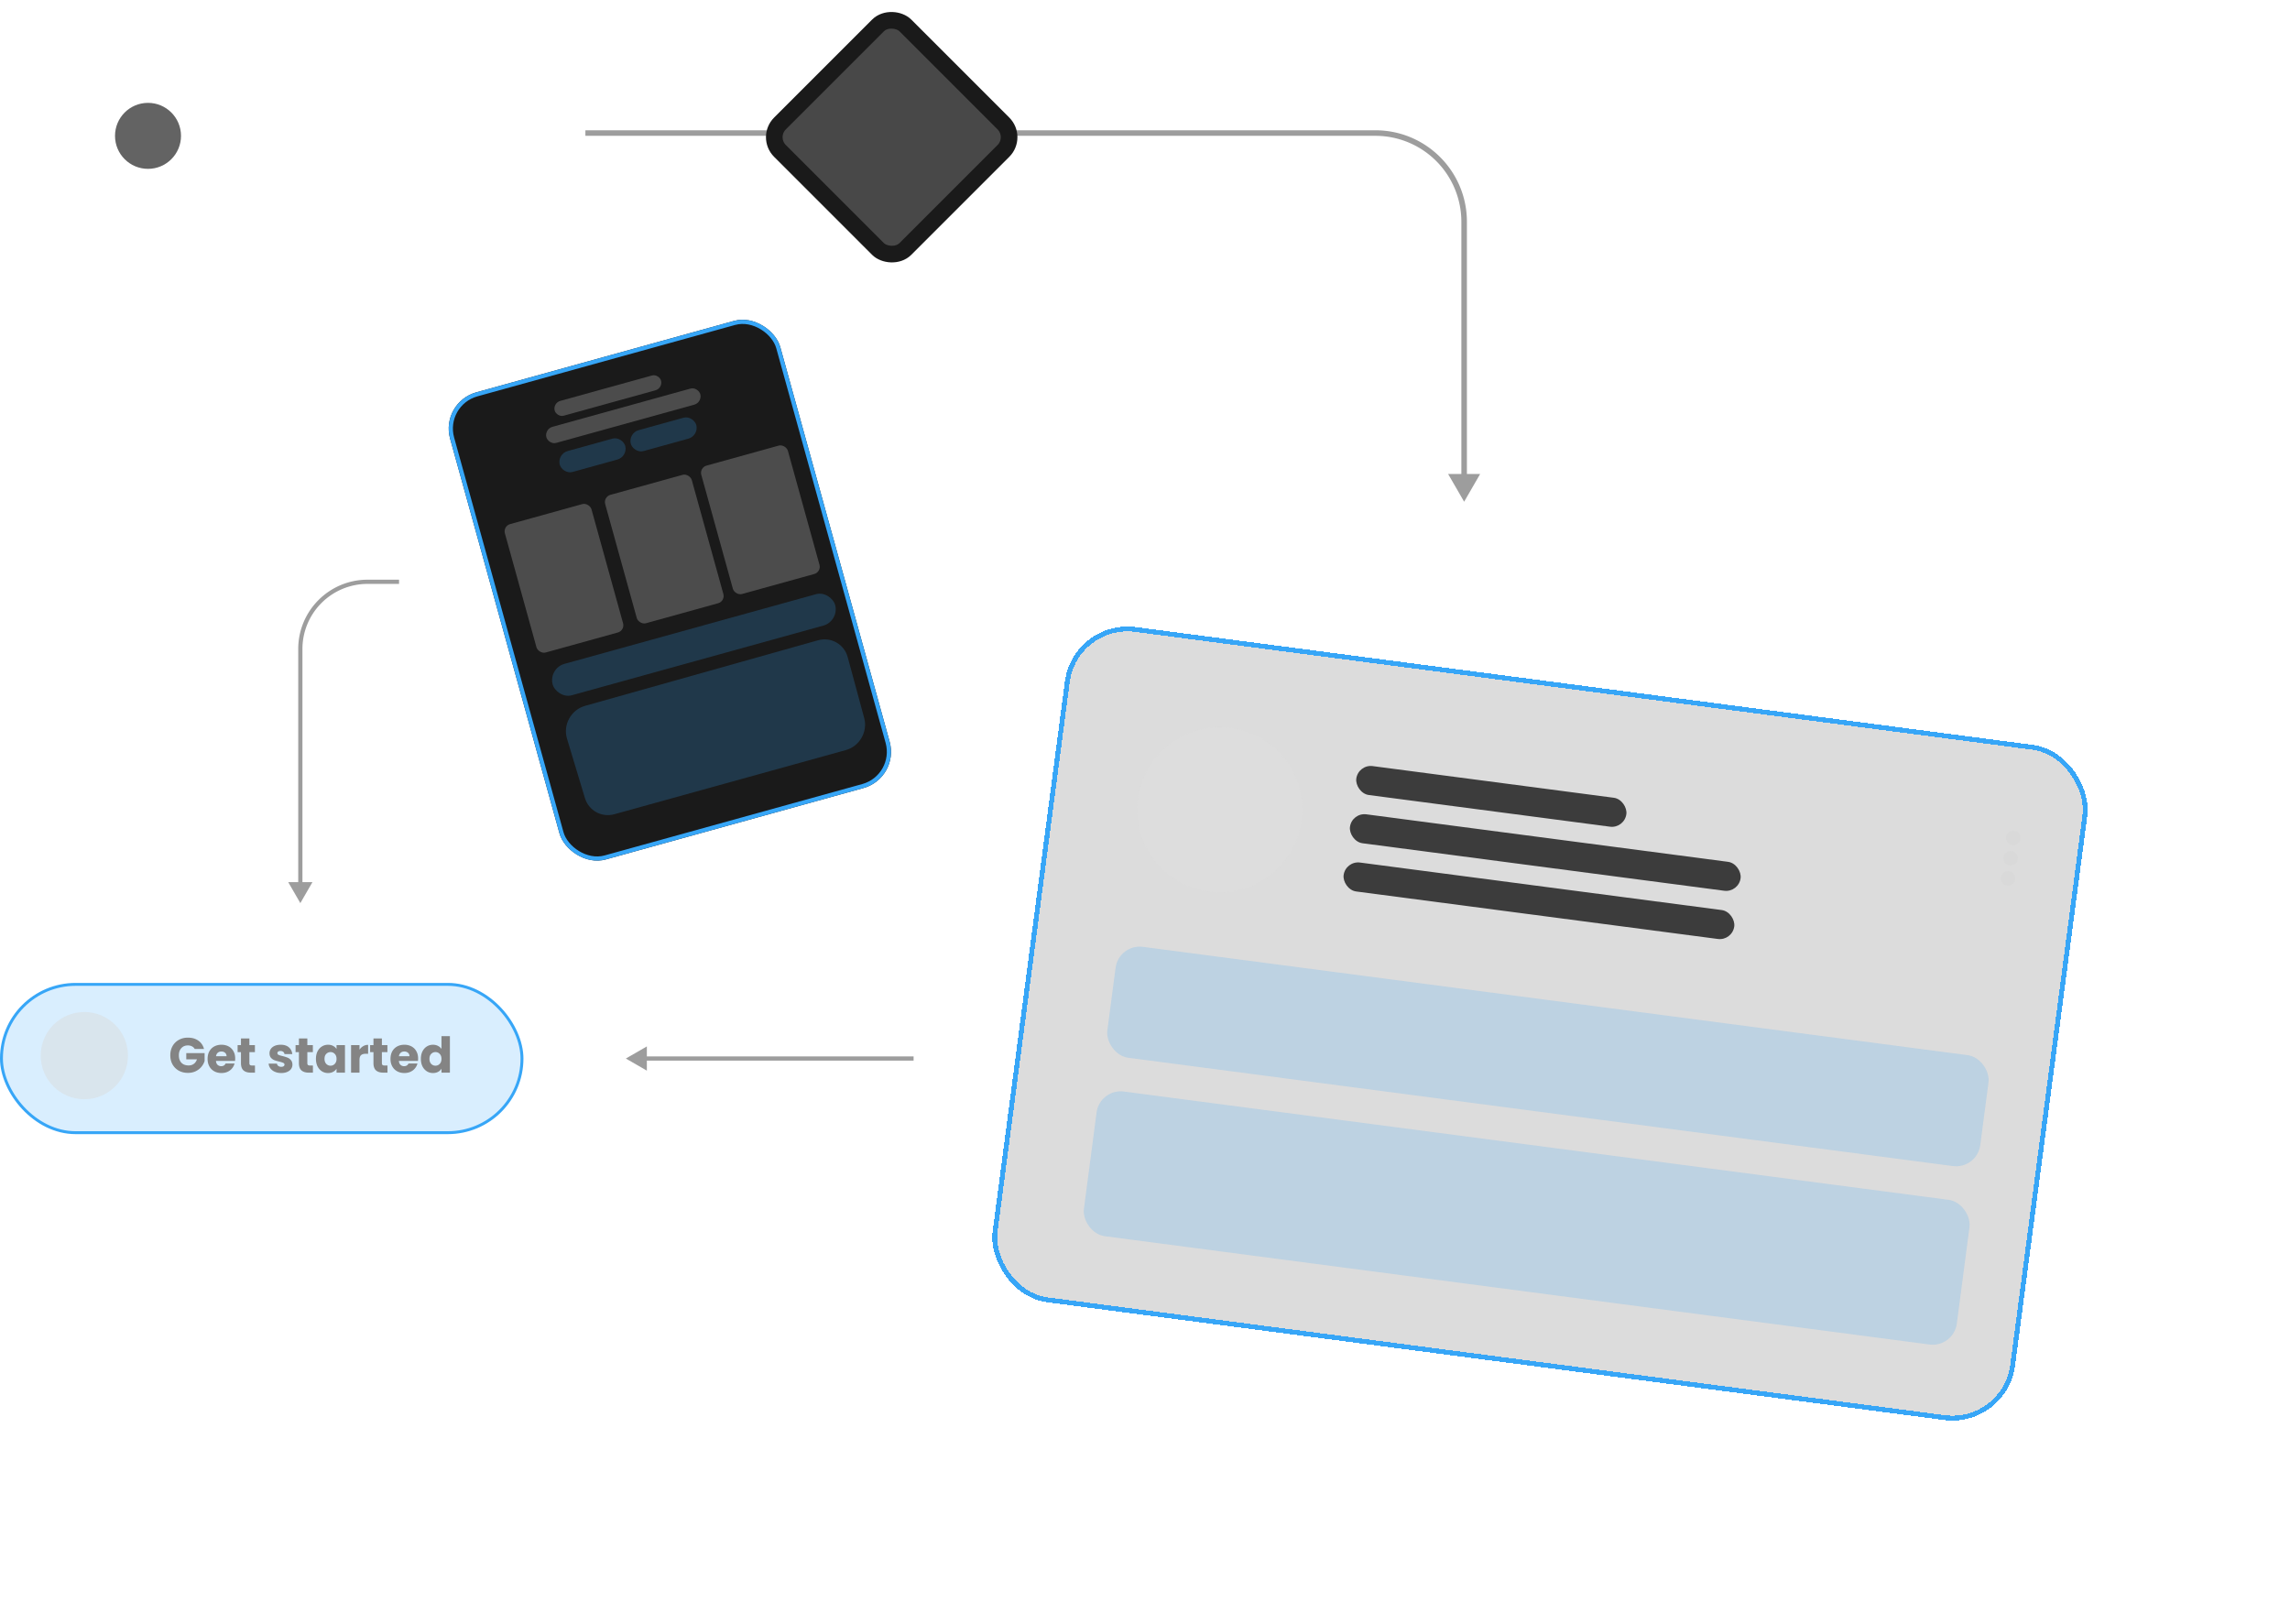 <svg xmlns="http://www.w3.org/2000/svg" width="543" height="385" fill="none" xmlns:v="https://vecta.io/nano"><style><![CDATA[.B{fill-opacity:.22}.C{fill-opacity:.19}.D{stroke:#37a6f7}.E{fill:#37a6f7}.F{shape-rendering:crispEdges}.G{color-interpolation-filters:sRGB}]]></style><path d="M148.404 251.006l4.98 2.875v-5.75l-4.98 2.875zm-77.189-36.852l2.875-4.98h-5.75l2.875 4.98zm145.415 36.354h-63.744v.996h63.744v-.996zM94.621 137.463h-7.47v.996h7.47v-.996zm-23.904 16.434v55.775h.996v-55.775h-.996zm16.434-16.434c-9.076 0-16.434 7.358-16.434 16.434h.996a15.44 15.44 0 0 1 15.438-15.438v-.996z" fill="#9d9d9d"/><rect x="18.926" y="13.957" width="110.581" height="37.556" rx="18.778" fill="#fff" fill-opacity=".2"/><g filter="url(#A)" class="F"><rect x="254.455" y="146.742" width="244.512" height="161.47" rx="14.994" transform="rotate(7.482 254.455 146.742)" fill="#000" fill-opacity=".14"/><rect x="254.952" y="147.389" width="243.358" height="160.317" rx="14.417" transform="rotate(7.482 254.952 147.389)" stroke-width="1.153" class="D"/></g><circle cx="289.225" cy="192.021" r="19.607" transform="rotate(7.482 289.225 192.021)" fill="#e0e0e0" class="C"/><g fill="#3c3c3c"><rect x="322.051" y="181.211" width="64.588" height="6.92" rx="3.46" transform="rotate(7.482 322.051 181.211)"/><rect x="320.551" y="192.648" width="93.422" height="6.92" rx="3.46" transform="rotate(7.482 320.551 192.648)"/><rect x="319.049" y="204.082" width="93.422" height="6.92" rx="3.46" transform="rotate(7.482 319.049 204.082)"/></g><g fill="#d9d9d9"><circle cx="477.377" cy="198.706" r="1.73" transform="rotate(7.482 477.377 198.706)"/><circle cx="476.746" cy="203.511" r="1.73" transform="rotate(7.482 476.746 203.511)"/><circle cx="476.115" cy="208.312" r="1.73" transform="rotate(7.482 476.115 208.312)"/></g><g class="E C"><rect x="265.277" y="223.773" width="208.758" height="26.527" rx="5.767" transform="rotate(7.482 265.277 223.773)"/><rect x="260.77" y="258.082" width="208.758" height="34.601" rx="5.767" transform="rotate(7.482 260.77 258.082)"/></g><path d="M347.173 118.972l3.795-6.573h-7.59l3.795 6.573zM138.807 32.208h187.332v-1.315H138.807v1.315zm207.708 20.377v60.472h1.315V52.585h-1.315zm-20.376-20.376a20.38 20.38 0 0 1 20.376 20.377h1.315c0-11.98-9.712-21.691-21.691-21.691v1.315z" fill="#9d9d9d"/><circle cx="35.096" cy="32.215" r="7.824" fill="#636363"/><rect x=".345" y="233.423" width="123.426" height="35.166" rx="17.583" stroke-width=".69" class="C D E"/><path d="M46.165 248.742c-.148-.273-.362-.479-.643-.62-.273-.148-.596-.222-.97-.222-.647 0-1.165.215-1.554.643-.39.421-.584.986-.584 1.695 0 .756.203 1.348.608 1.776.413.421.978.631 1.695.631.491 0 .904-.124 1.239-.374.343-.249.592-.607.748-1.075h-2.536v-1.472h4.347v1.858c-.148.498-.401.962-.76 1.391-.351.428-.799.775-1.344 1.04s-1.161.397-1.847.397c-.81 0-1.535-.175-2.174-.526-.631-.358-1.126-.853-1.484-1.484-.351-.631-.526-1.352-.526-2.162s.175-1.531.526-2.162a3.78 3.78 0 0 1 1.484-1.485c.631-.358 1.352-.537 2.162-.537.982 0 1.808.237 2.478.713.678.475 1.126 1.133 1.344 1.975h-2.209zm9.603 2.244c0 .187-.012.382-.035.584H51.21c.031.405.16.717.386.935a1.23 1.23 0 0 0 .853.316c.499 0 .845-.211 1.04-.632h2.127a2.87 2.87 0 0 1-.596 1.157c-.281.343-.635.612-1.064.807s-.908.292-1.437.292c-.639 0-1.208-.136-1.706-.409a2.91 2.91 0 0 1-1.169-1.169c-.28-.506-.421-1.098-.421-1.776s.136-1.27.409-1.776c.28-.507.67-.896 1.169-1.169s1.071-.409 1.718-.409c.631 0 1.192.132 1.683.397s.873.643 1.145 1.134c.28.491.421 1.063.421 1.718zm-2.045-.526c0-.343-.117-.616-.351-.818s-.526-.304-.877-.304c-.335 0-.619.097-.853.292-.226.195-.366.471-.421.83h2.501zm6.734 2.197v1.695H59.44c-.725 0-1.289-.176-1.695-.526-.405-.359-.608-.939-.608-1.742v-2.594h-.795v-1.66h.795v-1.589h1.999v1.589h1.309v1.66h-1.309v2.618c0 .194.047.335.14.42s.249.129.468.129h.713zm6.243 1.788c-.569 0-1.075-.097-1.519-.292a2.62 2.62 0 0 1-1.052-.795c-.257-.343-.401-.724-.432-1.145h1.975c.023.226.128.409.316.549s.417.211.689.211c.249 0 .44-.047.573-.141.14-.101.21-.23.21-.385 0-.187-.097-.324-.292-.409-.195-.094-.51-.195-.947-.304-.467-.109-.857-.222-1.169-.339-.312-.125-.581-.316-.806-.573-.226-.265-.339-.619-.339-1.063 0-.374.101-.713.304-1.017.21-.312.514-.557.912-.736.405-.18.884-.269 1.438-.269.818 0 1.461.202 1.928.607.475.406.748.943.818 1.613H67.46c-.031-.226-.133-.405-.304-.537-.164-.133-.382-.199-.655-.199-.234 0-.413.047-.538.14-.125.086-.187.207-.187.363 0 .187.097.327.292.42.203.094.514.187.935.281.483.124.877.249 1.18.374.304.117.569.311.795.584.234.265.354.623.362 1.075a1.72 1.72 0 0 1-.327 1.029c-.21.296-.518.53-.923.701-.397.171-.861.257-1.391.257zm7.499-1.788v1.695h-1.017c-.725 0-1.29-.176-1.695-.526-.405-.359-.608-.939-.608-1.742v-2.594h-.795v-1.66h.795v-1.589h1.998v1.589h1.309v1.66h-1.309v2.618c0 .194.047.335.14.42s.249.129.467.129h.713zm.716-1.578c0-.67.125-1.258.374-1.764.257-.507.604-.896 1.04-1.169s.923-.409 1.461-.409c.46 0 .861.093 1.204.28.351.187.619.433.806.737v-.924h1.998v6.522h-1.998v-.924c-.195.304-.468.55-.818.737-.343.187-.744.28-1.204.28-.53 0-1.013-.136-1.449-.409-.436-.28-.783-.674-1.04-1.18-.249-.515-.374-1.107-.374-1.777zm4.885.012c0-.499-.14-.892-.421-1.18-.273-.289-.608-.433-1.005-.433s-.736.144-1.017.433c-.273.28-.409.67-.409 1.168s.136.896.409 1.192c.281.289.619.433 1.017.433s.732-.144 1.005-.433c.28-.288.421-.681.421-1.18zm5.443-2.174c.234-.358.526-.639.876-.841.351-.211.74-.316 1.169-.316v2.115h-.549c-.499 0-.873.11-1.122.328-.249.21-.374.584-.374 1.122v3.027h-1.999v-6.522h1.999v1.087zm6.635 3.74v1.695H90.86c-.725 0-1.289-.176-1.695-.526-.405-.359-.608-.939-.608-1.742v-2.594h-.795v-1.66h.795v-1.589h1.998v1.589h1.309v1.66h-1.309v2.618c0 .194.047.335.14.42s.249.129.467.129h.713zm7.261-1.671c0 .187-.012.382-.035.584H94.58c.031.405.16.717.386.935a1.23 1.23 0 0 0 .853.316c.499 0 .845-.211 1.04-.632h2.127a2.87 2.87 0 0 1-.596 1.157c-.281.343-.635.612-1.064.807s-.908.292-1.437.292c-.639 0-1.208-.136-1.706-.409a2.91 2.91 0 0 1-1.169-1.169c-.281-.506-.421-1.098-.421-1.776s.136-1.27.409-1.776a2.91 2.91 0 0 1 1.169-1.169c.499-.273 1.071-.409 1.718-.409.631 0 1.192.132 1.683.397s.873.643 1.145 1.134c.28.491.421 1.063.421 1.718zm-2.045-.526c0-.343-.117-.616-.351-.818s-.526-.304-.876-.304c-.335 0-.619.097-.853.292-.226.195-.366.471-.421.83h2.501zm2.702.619c0-.67.125-1.258.374-1.764.258-.507.604-.896 1.041-1.169s.923-.409 1.46-.409c.429 0 .819.089 1.169.269.359.179.639.42.842.724v-3.027h1.998v8.649h-1.998v-.935a2.03 2.03 0 0 1-.807.748c-.343.187-.744.28-1.204.28-.537 0-1.024-.136-1.46-.409a2.96 2.96 0 0 1-1.041-1.18c-.249-.515-.374-1.107-.374-1.777zm4.886.012c0-.499-.141-.892-.421-1.18-.273-.289-.608-.433-1.005-.433s-.736.144-1.017.433c-.273.28-.409.67-.409 1.168s.136.896.409 1.192c.281.289.619.433 1.017.433s.732-.144 1.005-.433c.28-.288.421-.681.421-1.18z" fill="#848484"/><circle cx="19.997" cy="250.316" r="10.343" fill="#d9d9d9" fill-opacity=".45"/><g fill="#fff"><rect x="49.176" y="25.602" width="50.232" height="5.382" rx="2.691" transform="rotate(359.809 49.176 25.602)" fill-opacity=".37"/><rect x="49.207" y="34.57" width="72.657" height="5.382" rx="2.691" transform="rotate(359.809 49.207 34.57)" fill-opacity=".37"/></g><rect x="181.691" y="32.535" width="42.068" height="42.068" rx="4.601" transform="rotate(315 181.691 32.535)" fill="#484848" stroke="#1a1a1a" stroke-width="3.944"/><g filter="url(#B)"><rect x="104.342" y="95.414" width="81.248" height="114.944" rx="8.917" transform="rotate(344.512 104.342 95.414)" fill="#1a1a1a"/><rect x="104.952" y="95.759" width="80.257" height="113.954" rx="8.422" transform="rotate(344.512 104.952 95.759)" stroke-width=".991" class="D"/></g><g fill="#fff" class="B"><rect width="26.192" height="3.605" rx="1.803" transform="matrix(.964 -.267 .227 .974 131.104 95.547)"/><rect width="37.885" height="3.916" rx="1.958" transform="matrix(.964 -.267 .227 .974 129.1 101.734)"/></g><g class="E B"><rect width="16.144" height="5.09" rx="2.545" transform="matrix(.964 -.267 .227 .974 132.133 107.641)"/><rect width="69.554" height="7.645" rx="3.822" transform="matrix(.964 -.267 .227 .974 130.146 158.445)"/><path d="M134.444 175.144c-.989-3.279.967-6.832 4.273-7.763l55.222-15.544c3.099-.872 6.229.899 7.07 4.002l3.906 14.413c.883 3.255-1.087 6.707-4.342 7.609l-54.882 15.209c-3.031.84-6.095-.843-7.001-3.847l-4.246-14.079z"/><rect width="16.144" height="5.09" rx="2.545" transform="matrix(.964 -.267 .227 .974 148.979 102.684)"/></g><g fill="#fff" class="B"><rect x="119.244" y="124.754" width="21.308" height="31.591" rx="1.776" transform="rotate(344.51 119.244 124.754)"/><rect x="143.027" y="117.816" width="21.308" height="31.591" rx="1.776" transform="rotate(344.51 143.027 117.816)"/><rect x="165.816" y="110.883" width="21.308" height="31.591" rx="1.776" transform="rotate(344.51 165.816 110.883)"/></g><defs><filter id="A" x="187.793" y="101.107" width="354.729" height="283.207" filterUnits="userSpaceOnUse" class="G"><feFlood flood-opacity="0" result="A"/><feColorMatrix in="SourceAlpha" values="0 0 0 0 0 0 0 0 0 0 0 0 0 0 0 0 0 0 127 0" result="B"/><feOffset/><feGaussianBlur stdDeviation="23.73"/><feComposite in2="B" operator="out"/><feColorMatrix values="0 0 0 0 0.216 0 0 0 0 0.651 0 0 0 0 0.969 0 0 0 0.3 0"/><feBlend in2="A"/><feBlend in="SourceGraphic"/></filter><filter id="B" x="60.819" y="30.196" width="196.039" height="219.511" filterUnits="userSpaceOnUse" class="G"><feFlood flood-opacity="0" result="A"/><feColorMatrix in="SourceAlpha" values="0 0 0 0 0 0 0 0 0 0 0 0 0 0 0 0 0 0 127 0" result="B"/><feOffset/><feGaussianBlur stdDeviation="22.789"/><feComposite in2="B" operator="out"/><feColorMatrix values="0 0 0 0 0.216 0 0 0 0 0.651 0 0 0 0 0.969 0 0 0 0.48 0"/><feBlend in2="A"/><feBlend in="SourceGraphic"/></filter></defs></svg>